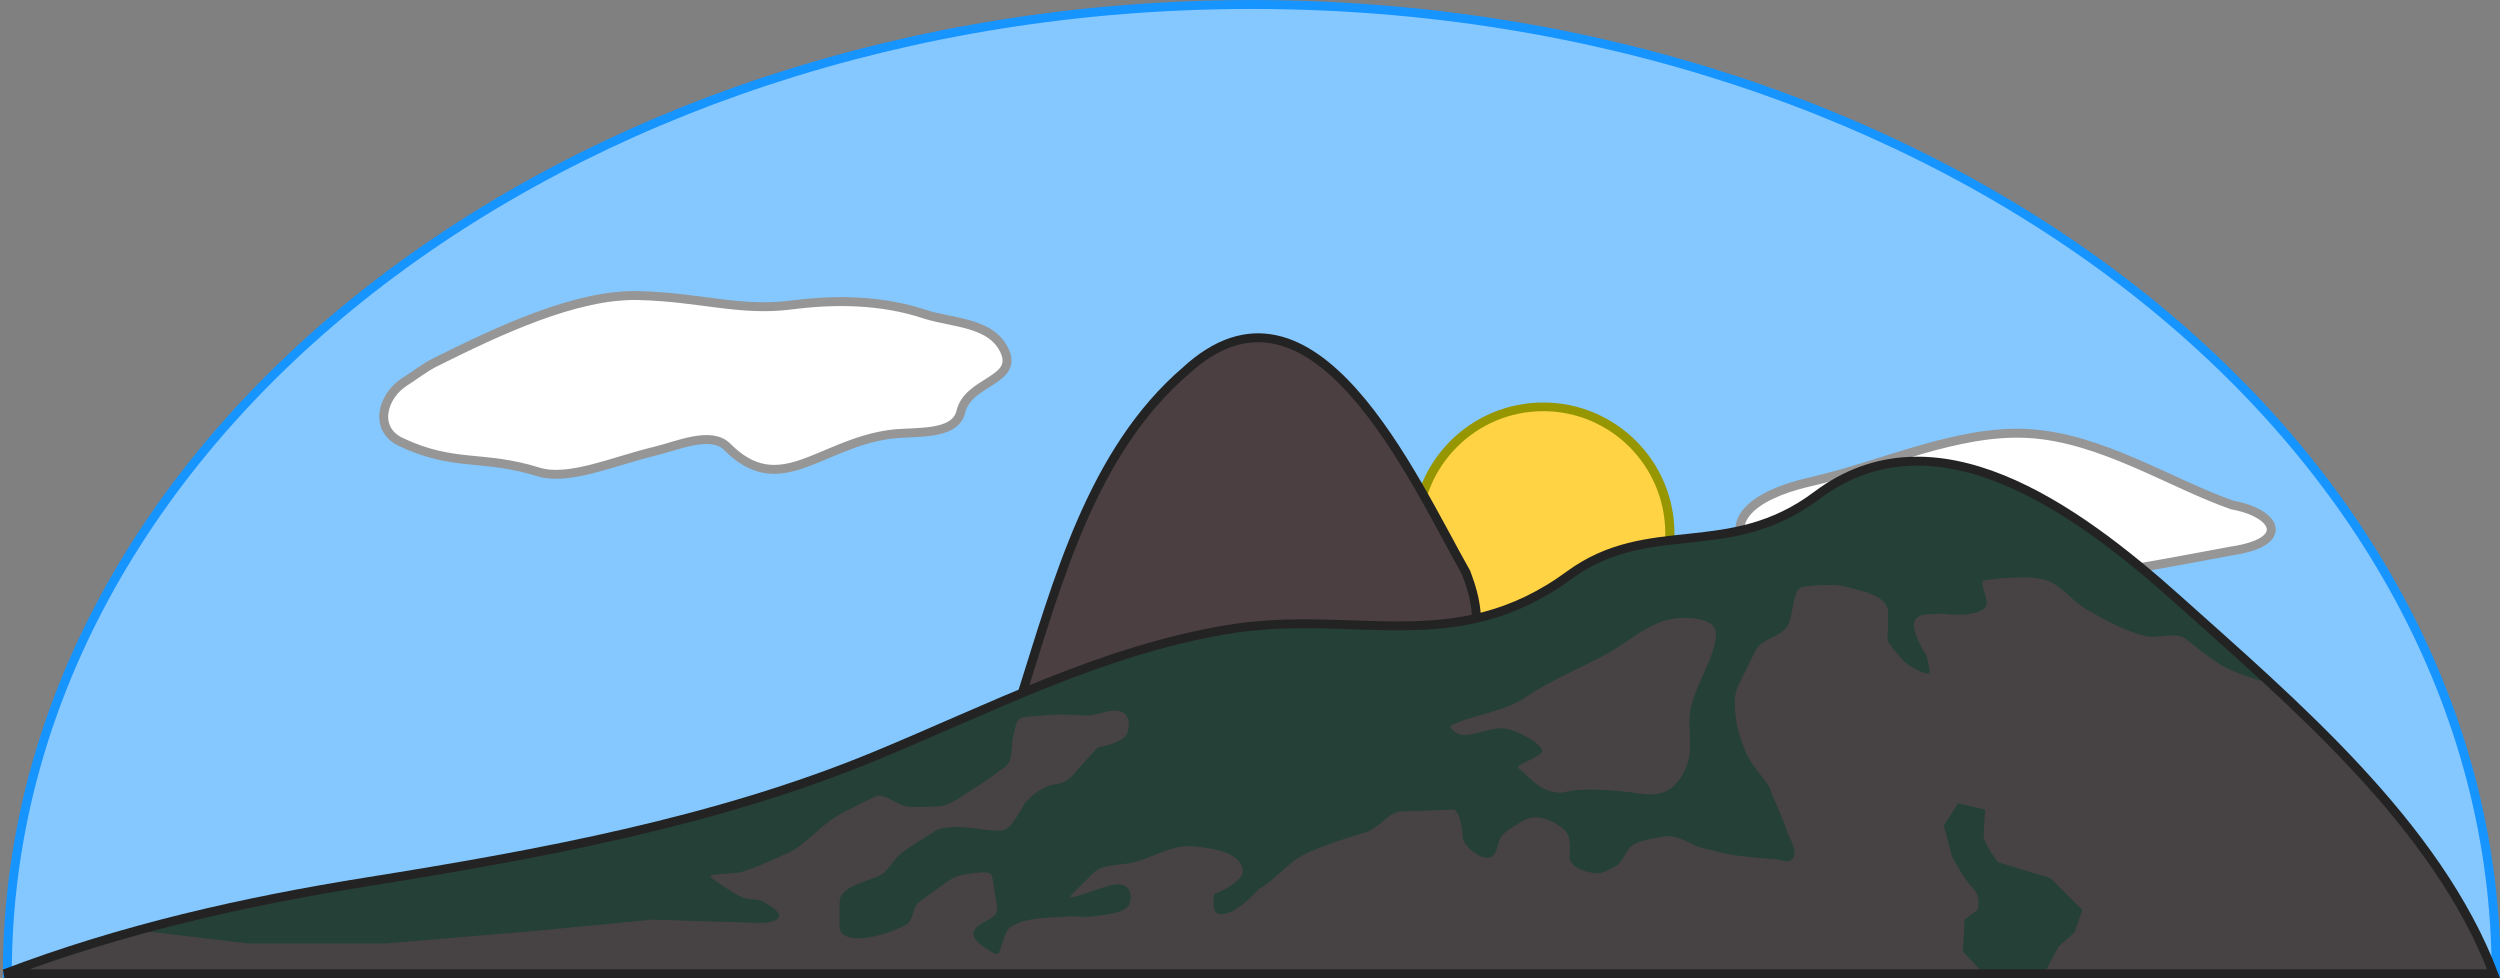 <?xml version="1.0" encoding="UTF-8" standalone="no"?>
<!-- Created with Inkscape (http://www.inkscape.org/) -->
<svg
    xmlns:inkscape="http://www.inkscape.org/namespaces/inkscape"
    xmlns:rdf="http://www.w3.org/1999/02/22-rdf-syntax-ns#"
    xmlns="http://www.w3.org/2000/svg"
    xmlns:sodipodi="http://sodipodi.sourceforge.net/DTD/sodipodi-0.dtd"
    xmlns:cc="http://creativecommons.org/ns#"
    xmlns:xlink="http://www.w3.org/1999/xlink"
    xmlns:dc="http://purl.org/dc/elements/1.1/"
    xmlns:svg="http://www.w3.org/2000/svg"
    xmlns:ns1="http://sozi.baierouge.fr"
    id="svg2"
    sodipodi:docname="Novo documento 1"
    viewBox="0 0 560.29 219.24"
    version="1.1"
    inkscape:version="0.47 r22583"
  >
  <rect x="0" y="0" width="560.29" height="219.24" fill="#808080" stroke="none"/>
  <sodipodi:namedview
      id="base"
      bordercolor="#666666"
      inkscape:pageshadow="2"
      inkscape:guide-bbox="true"
      pagecolor="#ffffff"
      inkscape:window-height="838"
      inkscape:window-maximized="1"
      inkscape:zoom="0.70710678"
      inkscape:window-x="-8"
      showgrid="false"
      borderopacity="1.0"
      inkscape:current-layer="layer1"
      inkscape:cx="-40.359669"
      inkscape:cy="85.850919"
      showguides="true"
      inkscape:window-y="-8"
      inkscape:window-width="1600"
      inkscape:pageopacity="0.0"
      inkscape:document-units="px"
  />
  <g
      id="layer1"
      inkscape:label="Camada 1"
      inkscape:groupmode="layer"
      transform="translate(-27.571 -550.55)"
    >
    <g
        id="g3880"
      >
      <path
          id="path3864"
          sodipodi:rx="277.78088"
          sodipodi:ry="217.23889"
          style="stroke:#1694ff;stroke-width:1.996;fill:#85c8ff"
          sodipodi:type="arc"
          d="m560.9 671.3c0 119.98-124.37 217.24-277.78 217.24s-277.78-97.261-277.78-217.24v-0l277.78 0z"
          transform="matrix(1.004 0 0 -1 23.853 1440.1)"
          sodipodi:cy="671.30377"
          sodipodi:cx="283.12283"
          sodipodi:end="3.1415927"
          sodipodi:start="0"
      />
      <path
          id="path3827"
          sodipodi:rx="42.426407"
          sodipodi:ry="44.95179"
          style="stroke:#969600;stroke-width:3.076;fill:#ffd343"
          sodipodi:type="arc"
          d="m336.38 440.71c0 24.826-18.995 44.952-42.426 44.952s-42.426-20.126-42.426-44.952 18.995-44.952 42.426-44.952 42.426 20.126 42.426 44.952z"
          transform="matrix(.669 0 0 .632 176.78 391.61)"
          sodipodi:cy="440.71481"
          sodipodi:cx="293.95438"
      />
      <path
          id="path3829-6"
          sodipodi:nodetypes="cscccc"
          style="stroke:#969696;stroke-width:2;fill:#ffffff"
          d="m527.85 663.73c-13.717-4.793-29.269-15.002-45.451-16.006-16.182-1.004-32.993 7.197-49.226 10.826-28.451 6.625-14.33 23.657 11.866 21.048 27.227 5.264 55.535-0.519 82.62-5.562 13.588-1.999 10.085-8.536 0.191-10.306z"
      />
      <path
          id="path3778-2"
          sodipodi:nodetypes="csssssscc"
          style="fill:#474344"
          d="m28.571 768.79c26.332-10.033 53.619-16.188 81.396-20.63 38.608-6.173 78.086-13.458 113.62-28.13 25.923-10.704 50.664-23.571 78.638-28.336 28.763-4.9 51.297 6.645 77.064-12.252 17.851-13.092 35.782-3.089 55.421-17.834 26.366-19.796 57.623 2.39 80.988 23.332 25.699 23.035 58.032 50.359 70.726 83.85h-557.85z"
      />
      <path
          id="path3780"
          style="stroke:#232323;stroke-width:2;fill:#4b3f42"
          d="m256.43 706.65c8.148-25.716 15.842-54.912 36.857-72.966 28.505-26.304 50.876 24.024 62.872 45.223 9.922 26.003-14.374 23.197-31.542 23.833l-68.187 3.91z"
      />
      <path
          id="path3796"
          style="fill:#254036"
          d="m471.79 768.43-4.286-4.643 0.357-7.143 2.857-2.143s1.071-2.857-1.071-5c-2.15-2.15-4.65-7.15-4.65-7.15l-1.786-6.786 3.214-5 6.071 1.429s-0.357 4.643-0.357 6.071c0 1.429 3.214 5.714 3.214 5.714l11.786 3.571 7.143 7.143-1.786 5-3.571 3.214-3.214 6.071-13.929-0.357zm-17.82-114.52c-1.01 0.015-1.728 0.04-1.906 0.062-0.714 0.089-7.237 2.054-8.219 2.5-0.982 0.446-7.866 4.554-8.938 5-1.071 0.446-7.598 5.719-8.938 5.719s-12.656 2.938-12.656 2.938-10.991 1.781-12.688 1.781c-1.696 0-11.25 2.5-11.25 2.5l-7.938 3.75-6.1 3.84s-8.634 5.442-10.062 5.531c-1.429 0.089-8.589 2.406-9.75 2.406s-11.062 0.906-11.062 0.906l-10.812 0.188-14.375-1.094s-17.402 1.719-18.562 1.719c-1.161 0-18.312 4.179-18.938 4.625-0.625 0.446-15.25 6.094-15.25 6.094l-13.5 5.156-33.656 13.938-23.75 8.656-21.25 5.625-25.281 5.812-46.156 7.75s-13.665 2.522-15.094 2.969c-1.429 0.446-22.125 5.25-22.125 5.25l-6.438 1.625 23.938 2.844h30.719l33.906-2.844 26.094-2.5 22.844 0.719s4.896 0.347 5.375-1.438c0.349-1.301-2.875-2.875-2.875-2.875-1.307-1.307-3.65-0.666-5.344-1.406-2.451-1.071-6.781-4.281-6.781-4.281-1.954-1.234 4.571-0.761 6.781-1.438 3.319-1.016 9.625-3.938 9.625-3.938 4.256-1.734 7.198-5.782 11.094-8.219 2.844-1.779 8.906-4.625 8.906-4.625 2.205-1.147 4.697 1.764 7.156 2.125 2.238 0.328 6.781 0 6.781 0 3.035 0 5.598-2.376 8.219-3.906 2.51-1.465 7.125-5 7.125-5 1.916-1.341 1.231-4.547 1.812-6.812 0.244-0.951 0.688-2.844 0.688-2.844 0.484-1.936 3.746-1.48 5.719-1.781 3.295-0.503 10 0 10 0 2.86 0 6.456-2.274 8.594-0.375 1.161 1.031 1.139 3.323 0.344 4.656-1.201 2.014-6.438 2.844-6.438 2.844l-3.55 3.94c-1.602 1.762-2.862 3.924-5.719 4.281-2.857 0.357-5.009 2.165-6.438 3.594s-3.188 6.424-5.688 6.781c-2.5 0.357-7.411-1.052-11.094-0.719-1.466 0.133-2.853-0.009-4.281 1.062-1.429 1.071-5.176 3.095-7.5 5-1.823 1.494-2.5 3.929-5 5s-8.562 2.285-8.562 5.719v5.344c0 5.001 10.704 2.218 15-0.344 1.649-0.983 1.296-3.865 2.844-5l5.375-3.938c1.854-1.36 3.192-2.143 6.406-2.5 3.214-0.357 4.409-0.475 4.656 1.094l1.062 6.781c0.407 2.579-5.438 3.11-5.344 5.719 0.076 2.105 4.625 4.281 4.625 4.281 1.651 1.524 1.743-4.447 3.594-5.719 3.598-2.473 8.498-2.081 12.844-2.5 1.896-0.183 3.841 0.317 5.719 0 2.858-0.483 7.535-0.635 8.219-2.875 0.684-2.24-0.004-4.638-3.219-4.281-3.214 0.357-11.985 4.484-9.656 2.156l4.66-4.65c2.267-2.267 6.186-1.665 9.281-2.5 4.405-1.188 8.676-3.988 13.219-3.562 4.082 0.382 10.563 1.274 11.062 5.344 0.34 2.769-6.406 5.375-6.406 5.375s-0.622 3.663 0.688 4.281c3.231 1.526 9.312-5.344 9.312-5.344 3.527-2.035 6.063-5.527 9.625-7.5 4.546-2.519 14.656-5.375 14.656-5.375 2.857-1.045 4.987-4.625 7.844-4.625s10.009-0.375 11.438-0.375c1.429 0 2.125 4.277 2.125 6.062s3.596 5.161 6.094 4.656c1.882-0.38 1.546-3.585 2.844-5 1.272-1.387 4.656-3.219 4.656-3.219 2.73-1.89 7.434 0.005 9.625 2.5 1.267 1.442 0.719 5.719 0.719 5.719 0.291 2.33 3.724 3.348 6.062 3.562 1.388 0.127 3.938-1.406 3.938-1.406 2.063-0.75 2.421-3.834 4.281-5 1.982-1.242 6.781-1.812 6.781-1.812 2.878-0.757 6.808 2.143 8.594 2.5 1.786 0.357 5.657 1.536 8.562 1.812 0 0 4.992 0.568 7.5 0.688 1.427 0.068 3.381 1.109 4.281 0 1.456-1.795-0.768-4.569-1.438-6.781-0.929-3.068-3.205-7.478-3.562-8.906-0.357-1.429-4.665-5.565-5.719-8.938 0 0-1.521-3.74-1.781-5.719-0.372-2.835-0.904-6.005 0.375-8.562l3.906-7.875c1.256-2.513 5.006-2.823 6.781-5 2.154-2.642 0.903-9.281 4.312-9.281 0 0 6.036-0.787 8.906 0 3.603 0.987 9.656 1.982 9.656 5.719 0 0-0.049 2.148 0 3.219 0.06 1.314-0.551 2.974 0.344 3.938 0 0 2.698 3.843 4.656 5 1.268 0.749 4.57 2.506 4.281 1.062 0 0-0.281-2.43-0.719-3.562-0.25-0.647-0.904-1.137-1.062-1.812 0 0-2.519-4.287-1.438-6.062 1.022-1.677 3.775-1.16 5.719-1.438 0 0 7.794 1.137 10-1.406 1.326-1.529-2.024-6.094 0-6.094 0 0 9.257-1.389 13.562 0 3.49 1.126 5.768 4.592 8.938 6.438 4.189 2.439 8.527 4.846 13.219 6.062 3.005 0.779 6.762-1.095 9.281 0.719 0 0 5.691 4.732 8.938 6.438 3.134 1.645 10 3.562 10 3.562s-13.054-13.129-13.5-13.219c-0.446-0.089-19.375-15.688-19.375-15.688s-19.272-13.938-19.719-13.938c-0.446 0-8.13-3.848-10.094-3.938-1.964-0.089-10.612-2.487-10.969-2.844-0.268-0.268-5.782-0.296-8.812-0.25zm-49.5 35.125c3.837-0.168 7.833 0.854 7.688 3.719-0.266 5.242-4.583 11.107-5.719 16.75-0.813 4.04 0.762 8.412-0.844 12.594-1.893 4.932-5.075 7.173-10.25 6.344-4.218-0.675-13.133-1.597-17.406-0.281-5.293 0.39-7.69-3.837-10.094-5.438-1.007-0.671 5.694-2.697 5.375-3.938-0.433-1.684-4.837-4.106-7.625-4.844-3.198-0.846-7.476 1.677-10.594 1.281-0.863-0.11-3.007-1.727-2.188-2.125 4.739-2.301 11.861-2.987 16.875-6.406 5.785-3.945 12.358-6.437 18.406-9.844 3.971-2.236 7.325-5.234 11.656-6.906 1.27-0.491 2.975-0.83 4.719-0.906z"
      />
      <path
          id="path3778"
          sodipodi:nodetypes="csssssscc"
          style="stroke:#232323;stroke-width:2;fill:none"
          d="m28.571 768.79c26.332-10.033 53.619-16.188 81.396-20.63 38.608-6.173 78.086-13.458 113.62-28.13 25.923-10.704 50.664-23.571 78.638-28.336 28.763-4.9 51.297 6.645 77.064-12.252 17.851-13.092 35.782-3.089 55.421-17.834 26.366-19.796 57.623 2.39 80.988 23.332 25.699 23.035 58.032 50.359 70.726 83.85h-557.85z"
      />
      <path
          id="path3870"
          sodipodi:nodetypes="czsssssssssss"
          style="stroke:#969696;stroke-width:2;fill:#ffffff"
          d="m125.17 631.71c14.253-7.102 31.56-15.266 45.466-14.919 13.906 0.347 22.752 3.601 34.301 2.112 9.922-1.279 20.172-1.151 29.846 2.041 6.214 2.05 15.147 1.71 18.024 8.44 2.824 6.606-8.269 6.559-9.888 13.429-1.319 5.595-10.549 4.327-16.003 5.099-15.829 2.241-24.626 14.616-36.374 2.778-3.607-3.635-11.055-0.258-16.243 0.989-9.257 2.226-19.315 6.741-26.072 4.634-12.51-3.9-18.875-1.046-30.815-6.703-6.255-2.964-4.064-10.397 0.836-13.48 2.314-1.456 4.47-3.198 6.923-4.42z"
      />
    </g
    >
  </g
  >
</svg
>
